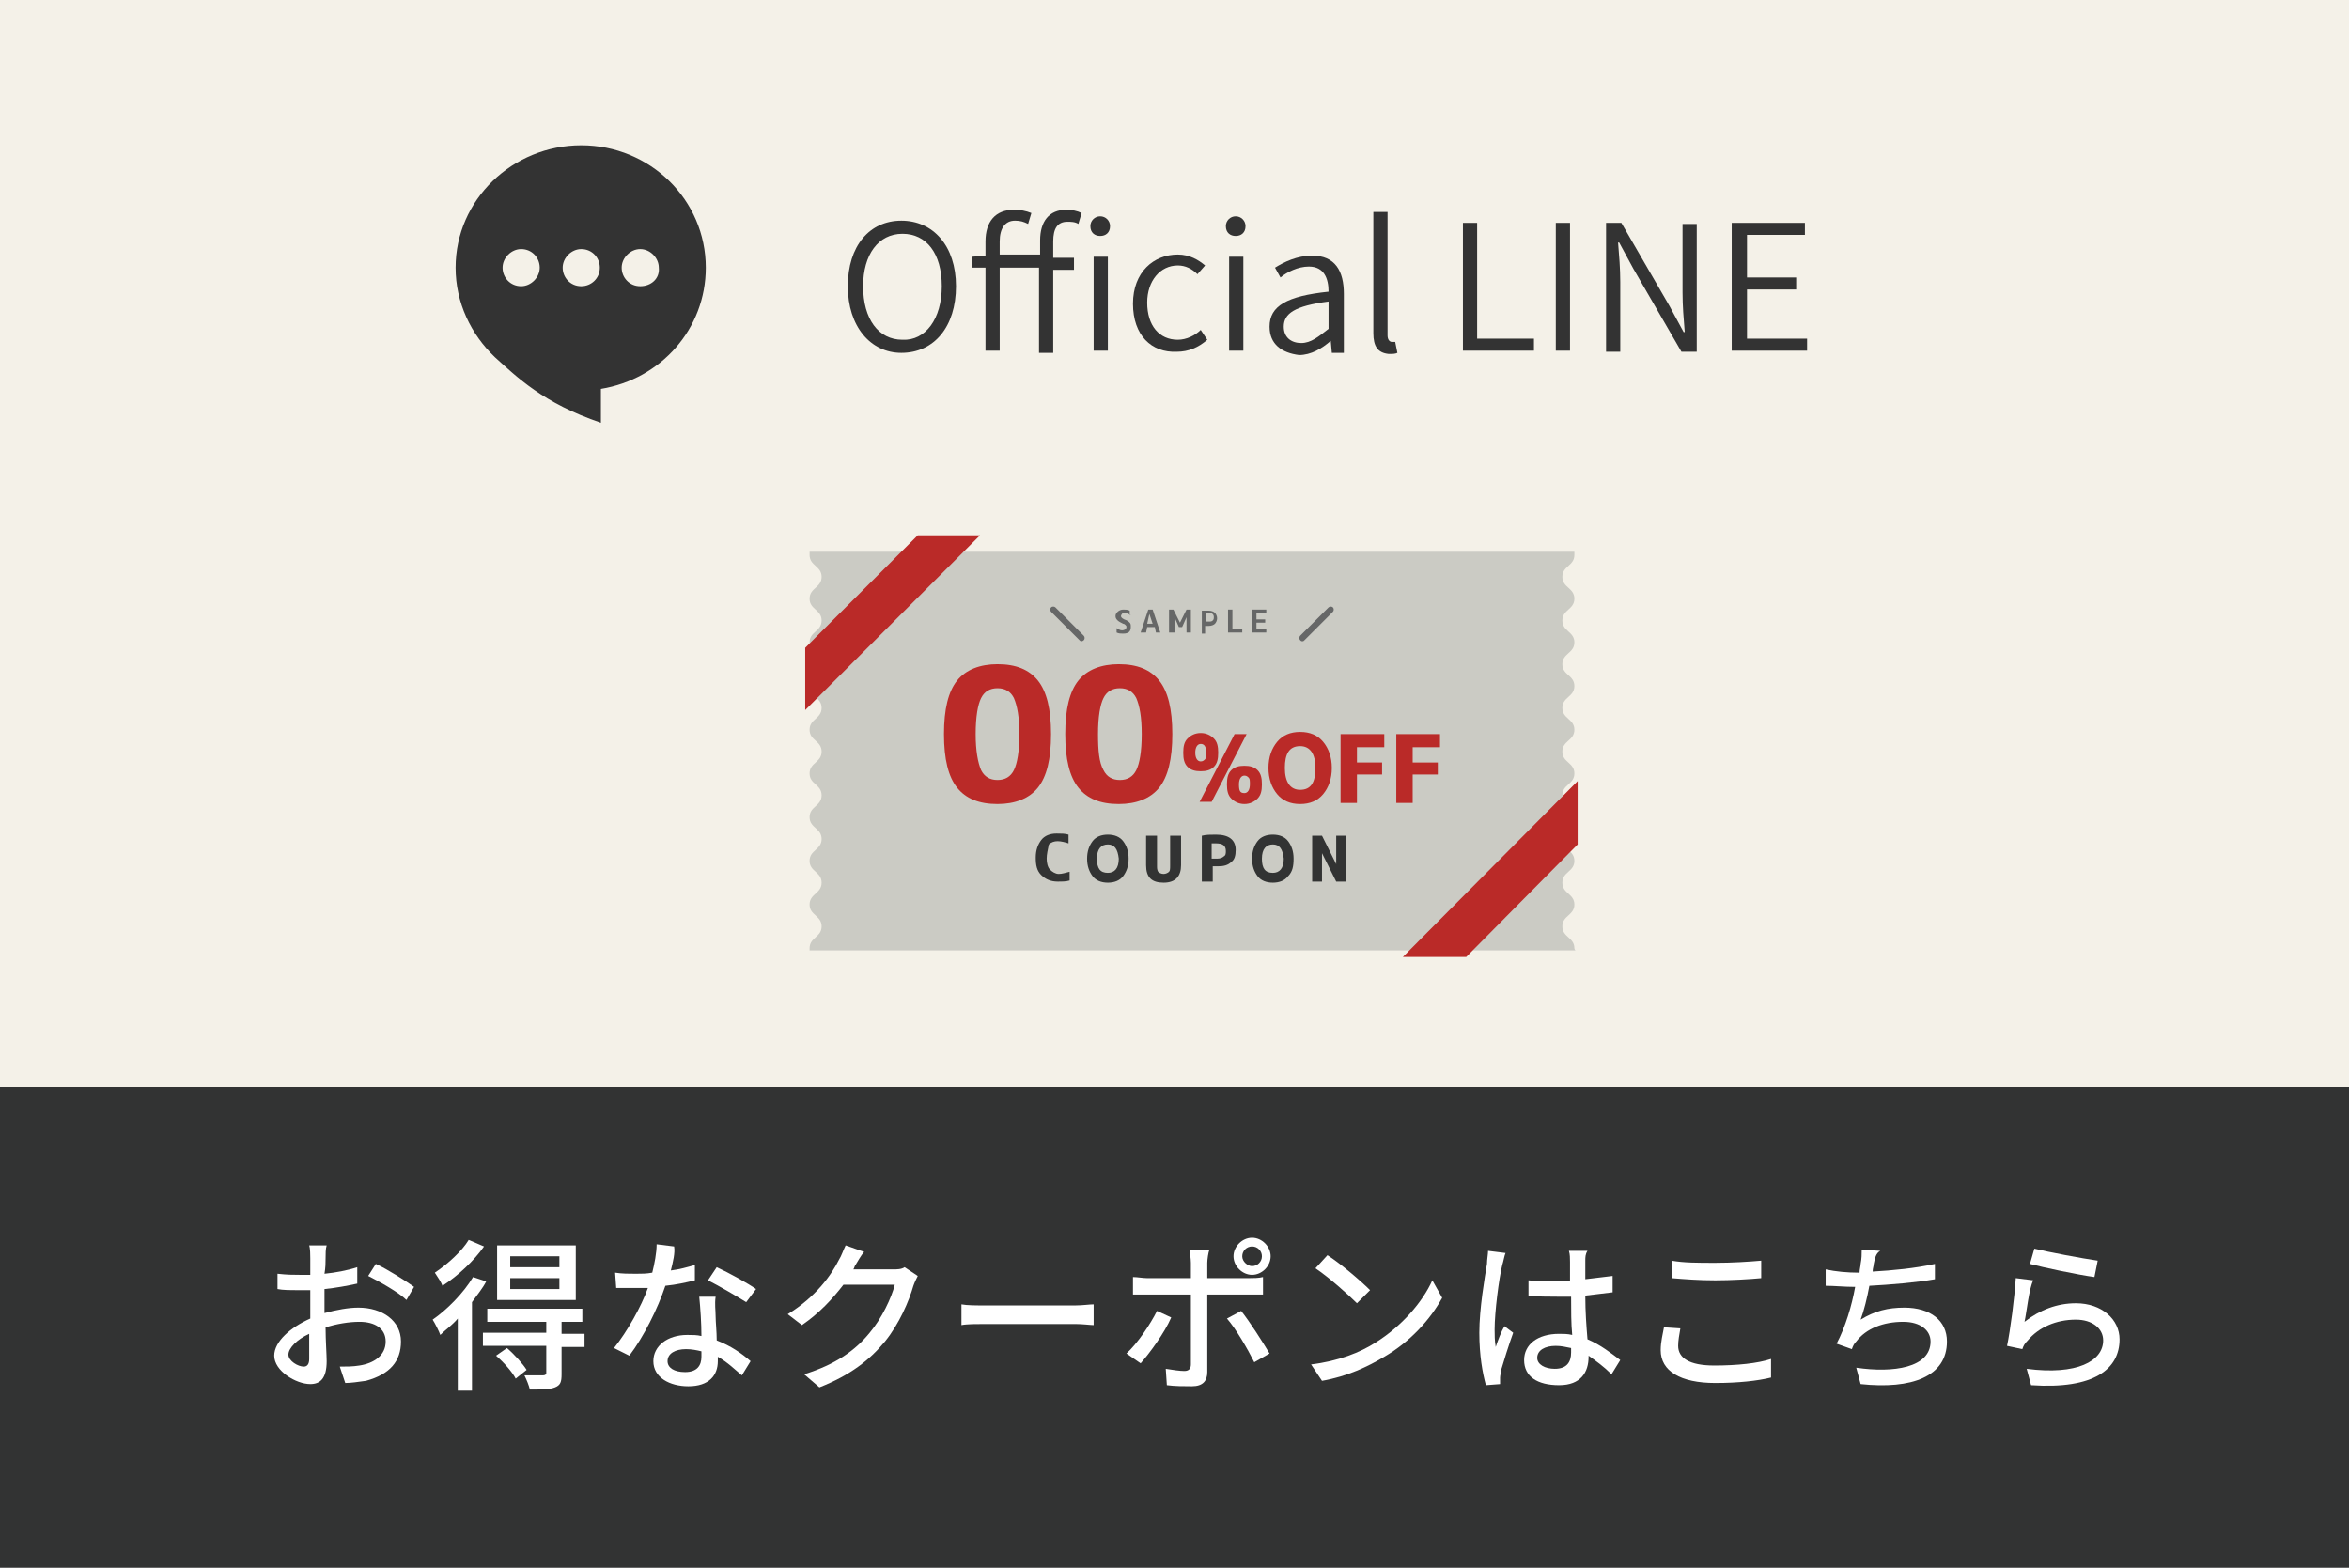 <?xml version="1.0" encoding="UTF-8"?>
<!-- Generator: Adobe Illustrator 27.9.0, SVG Export Plug-In . SVG Version: 6.00 Build 0)  -->
<svg xmlns="http://www.w3.org/2000/svg" xmlns:xlink="http://www.w3.org/1999/xlink" version="1.1" id="レイヤー_1" x="0px" y="0px" viewBox="0 0 215 143.5" style="enable-background:new 0 0 215 143.5;" xml:space="preserve">
<rect x="0" y="0" width="215" height="143.5" fill="#808080" stroke="none"/>
<style type="text/css">
	.st0{fill-rule:evenodd;clip-rule:evenodd;fill:#F4F1E8;}
	.st1{fill:#CBCBC4;}
	.st2{fill:#BA2A28;}
	.st3{fill:#666767;}
	.st4{fill:#323333;}
	.st5{fill:#333333;}
	.st6{fill:#FFFFFF;}
</style>
<rect class="st0" width="215" height="143"></rect>
<g>
	<path class="st1" d="M144.1,86.8c0-1-1.1-1-1.1-2c0-1,1.1-1,1.1-2c0-1-1.1-1-1.1-2c0-1,1.1-1,1.1-2c0-1-1.1-1-1.1-2   c0-1,1.1-1,1.1-2c0-1-1.1-1-1.1-2c0-1,1.1-1,1.1-2c0-1-1.1-1-1.1-2c0-1,1.1-1,1.1-2c0-1-1.1-1-1.1-2c0-1,1.1-1,1.1-2   c0-1-1.1-1-1.1-2c0-1,1.1-1,1.1-2c0-1-1.1-1-1.1-2c0-1,1.1-1,1.1-2c0-1-1.1-1-1.1-2c0-1,1.1-1,1.1-2c0-0.1,0-0.2,0-0.3h-70   c0,0.1,0,0.2,0,0.3c0,1,1.1,1,1.1,2c0,1-1.1,1-1.1,2c0,1,1.1,1,1.1,2c0,1-1.1,1-1.1,2c0,1,1.1,1,1.1,2c0,1-1.1,1-1.1,2   c0,1,1.1,1,1.1,2c0,1-1.1,1-1.1,2c0,1,1.1,1,1.1,2c0,1-1.1,1-1.1,2c0,1,1.1,1,1.1,2c0,1-1.1,1-1.1,2s1.1,1,1.1,2c0,1-1.1,1-1.1,2   c0,1,1.1,1,1.1,2c0,1-1.1,1-1.1,2c0,1,1.1,1,1.1,2c0,1-1.1,1-1.1,2c0,0.1,0,0.2,0,0.2h70.1C144.1,86.9,144.1,86.8,144.1,86.8z"></path>
	<polygon class="st2" points="73.7,59.3 73.7,65 89.7,49 84,49  "></polygon>
	<polygon class="st2" points="144.4,77.3 144.4,71.5 128.4,87.6 134.2,87.6  "></polygon>
	<g>
		<path class="st3" d="M103.5,56.3c-0.2-0.1-0.4-0.2-0.6-0.2c-0.1,0-0.2,0-0.2,0.1c0,0-0.1,0.1-0.1,0.2c0,0.1,0.1,0.2,0.3,0.3    c0.3,0.1,0.4,0.2,0.5,0.3c0.1,0.1,0.1,0.2,0.1,0.4c0,0.4-0.2,0.6-0.7,0.6c-0.2,0-0.4,0-0.6-0.1v-0.4c0.2,0.1,0.3,0.2,0.5,0.2    c0.2,0,0.4-0.1,0.4-0.3c0-0.1,0-0.1-0.1-0.2c0,0-0.1-0.1-0.2-0.1c-0.2-0.1-0.4-0.2-0.5-0.3c-0.1-0.1-0.2-0.2-0.2-0.4    c0-0.2,0.1-0.3,0.2-0.4c0.1-0.1,0.3-0.2,0.5-0.2c0.2,0,0.4,0,0.6,0.1V56.3z"></path>
		<path class="st3" d="M104.4,57.9l0.7-2.1h0.4l0.7,2.1h-0.4l-0.1-0.5h-0.7l-0.1,0.5H104.4z M105,57.1h0.5l-0.3-0.9h0L105,57.1z"></path>
		<path class="st3" d="M108.6,56.5L108.6,56.5l-0.4,0.9h-0.3l-0.4-0.9h0v1.4H107v-2.1h0.4l0.6,1.2h0l0.6-1.2h0.4v2.1h-0.4V56.5z"></path>
		<path class="st3" d="M110,55.9c0.2,0,0.4,0,0.6,0c0.3,0,0.5,0.1,0.6,0.2c0.1,0.1,0.2,0.3,0.2,0.5c0,0.2-0.1,0.4-0.2,0.5    c-0.1,0.1-0.3,0.2-0.6,0.2c-0.1,0-0.2,0-0.3,0v0.7H110V55.9z M110.4,56.9c0.1,0,0.2,0,0.2,0c0.2,0,0.3,0,0.4-0.1    c0.1-0.1,0.1-0.2,0.1-0.3c0-0.3-0.2-0.4-0.5-0.4c-0.1,0-0.2,0-0.2,0V56.9z"></path>
		<path class="st3" d="M112.8,55.8v1.8h0.9v0.3h-1.3v-2.1H112.8z"></path>
		<path class="st3" d="M115,56.2v0.5h0.8V57H115v0.6h0.9v0.3h-1.3v-2.1h1.3v0.3H115z"></path>
	</g>
	<path class="st2" d="M87.6,62.3c0.8-1,2.1-1.5,3.7-1.5c1.7,0,2.9,0.5,3.7,1.5c0.8,1,1.2,2.6,1.2,4.9c0,2.3-0.4,3.9-1.2,4.9   c-0.8,1-2.1,1.5-3.7,1.5c-1.7,0-2.9-0.5-3.7-1.5c-0.8-1-1.2-2.6-1.2-4.9C86.4,64.9,86.8,63.3,87.6,62.3z M89.8,70.5   c0.3,0.6,0.8,0.9,1.5,0.9c0.7,0,1.2-0.3,1.5-0.9c0.3-0.6,0.5-1.7,0.5-3.3c0-1.6-0.2-2.6-0.5-3.3C92.5,63.3,92,63,91.3,63   c-0.7,0-1.2,0.3-1.5,0.9c-0.3,0.6-0.5,1.7-0.5,3.3C89.3,68.7,89.5,69.8,89.8,70.5z"></path>
	<path class="st2" d="M98.7,62.3c0.8-1,2.1-1.5,3.7-1.5c1.7,0,2.9,0.5,3.7,1.5c0.8,1,1.2,2.6,1.2,4.9c0,2.3-0.4,3.9-1.2,4.9   c-0.8,1-2.1,1.5-3.7,1.5c-1.7,0-2.9-0.5-3.7-1.5c-0.8-1-1.2-2.6-1.2-4.9C97.5,64.9,97.9,63.3,98.7,62.3z M101,70.5   c0.3,0.6,0.8,0.9,1.5,0.9c0.7,0,1.2-0.3,1.5-0.9c0.3-0.6,0.5-1.7,0.5-3.3c0-1.6-0.2-2.6-0.5-3.3c-0.3-0.6-0.8-0.9-1.5-0.9   c-0.7,0-1.2,0.3-1.5,0.9c-0.3,0.6-0.5,1.7-0.5,3.3C100.5,68.7,100.6,69.8,101,70.5z"></path>
	<path class="st2" d="M108.7,67.6c0.3-0.3,0.7-0.5,1.2-0.5c0.5,0,0.9,0.2,1.2,0.5c0.3,0.3,0.4,0.7,0.4,1.3s-0.1,1-0.4,1.3   c-0.3,0.3-0.7,0.4-1.2,0.4c-0.5,0-0.9-0.1-1.2-0.4c-0.3-0.3-0.4-0.7-0.4-1.3S108.4,67.9,108.7,67.6z M109.9,69.7   c0.2,0,0.3-0.1,0.4-0.2c0.1-0.1,0.1-0.3,0.1-0.6c0-0.6-0.2-0.8-0.5-0.8c-0.3,0-0.5,0.3-0.5,0.8C109.4,69.4,109.6,69.7,109.9,69.7z    M113,67.2h1.1l-3.2,6.2h-1.1L113,67.2z M112.7,70.5c0.3-0.3,0.7-0.4,1.2-0.4c0.5,0,0.9,0.1,1.2,0.4c0.3,0.3,0.4,0.7,0.4,1.3   s-0.1,1-0.4,1.3c-0.3,0.3-0.7,0.5-1.2,0.5c-0.5,0-0.9-0.2-1.2-0.5c-0.3-0.3-0.4-0.7-0.4-1.3S112.4,70.8,112.7,70.5z M113.9,72.6   c0.3,0,0.5-0.3,0.5-0.8c0-0.3,0-0.5-0.1-0.6c-0.1-0.1-0.2-0.2-0.4-0.2c-0.3,0-0.5,0.3-0.5,0.8C113.4,72.4,113.5,72.6,113.9,72.6z"></path>
	<path class="st2" d="M121.1,72.7c-0.5,0.6-1.2,0.9-2.1,0.9c-0.9,0-1.6-0.3-2.1-0.9c-0.5-0.6-0.8-1.4-0.8-2.4c0-1,0.3-1.8,0.8-2.4   c0.5-0.6,1.2-0.9,2.1-0.9c0.9,0,1.6,0.3,2.1,0.9c0.5,0.6,0.8,1.4,0.8,2.4C121.9,71.3,121.6,72.1,121.1,72.7z M119,68.3   c-1,0-1.4,0.7-1.4,2c0,1.3,0.5,2,1.4,2c1,0,1.4-0.7,1.4-2C120.4,69,119.9,68.3,119,68.3z"></path>
	<path class="st2" d="M122.8,67.2h3.9v1.2h-2.5v1.4h2.3v1.1h-2.3v2.6h-1.5V67.2z"></path>
	<path class="st2" d="M127.9,67.2h3.9v1.2h-2.5v1.4h2.3v1.1h-2.3v2.6h-1.5V67.2z"></path>
	<g>
		<path class="st4" d="M95.8,78.6c0,0.4,0.1,0.8,0.3,1c0.2,0.2,0.5,0.4,0.8,0.4c0.3,0,0.6-0.1,1-0.2v0.8c-0.3,0.1-0.7,0.1-1.1,0.1    c-0.6,0-1.1-0.2-1.5-0.6c-0.4-0.4-0.5-0.9-0.5-1.6c0-0.7,0.2-1.2,0.5-1.6c0.3-0.4,0.8-0.6,1.4-0.6c0.4,0,0.8,0,1.1,0.1v0.8    c-0.3-0.1-0.7-0.2-1-0.2c-0.3,0-0.6,0.1-0.8,0.3C95.9,77.8,95.8,78.2,95.8,78.6z"></path>
		<path class="st4" d="M102.8,80.2c-0.3,0.4-0.8,0.6-1.4,0.6c-0.6,0-1.1-0.2-1.4-0.6c-0.3-0.4-0.5-0.9-0.5-1.6    c0-0.7,0.2-1.2,0.5-1.6c0.3-0.4,0.8-0.6,1.4-0.6c0.6,0,1.1,0.2,1.4,0.6c0.3,0.4,0.5,0.9,0.5,1.6C103.3,79.3,103.1,79.8,102.8,80.2    z M101.4,77.3c-0.6,0-1,0.4-1,1.3c0,0.9,0.3,1.3,1,1.3c0.6,0,1-0.4,1-1.3C102.3,77.7,102,77.3,101.4,77.3z"></path>
		<path class="st4" d="M105.9,76.5v2.7c0,0.3,0,0.4,0.1,0.6c0.1,0.1,0.3,0.2,0.5,0.2c0.2,0,0.4-0.1,0.5-0.2c0.1-0.1,0.1-0.3,0.1-0.6    v-2.7h1v2.7c0,1-0.5,1.6-1.6,1.6s-1.6-0.5-1.6-1.6v-2.7H105.9z"></path>
		<path class="st4" d="M110,76.5c0.4-0.1,0.8-0.1,1.3-0.1c1.2,0,1.8,0.5,1.8,1.4c0,0.5-0.1,0.9-0.4,1.1c-0.3,0.3-0.7,0.4-1.2,0.4    c-0.1,0-0.3,0-0.5,0v1.4h-1V76.5z M111,78.6c0.1,0,0.2,0,0.4,0c0.3,0,0.5-0.1,0.6-0.2c0.2-0.1,0.2-0.3,0.2-0.5    c0-0.5-0.3-0.7-0.9-0.7c-0.1,0-0.2,0-0.4,0V78.6z"></path>
		<path class="st4" d="M117.9,80.2c-0.3,0.4-0.8,0.6-1.4,0.6c-0.6,0-1.1-0.2-1.4-0.6c-0.3-0.4-0.5-0.9-0.5-1.6    c0-0.7,0.2-1.2,0.5-1.6c0.3-0.4,0.8-0.6,1.4-0.6c0.6,0,1.1,0.2,1.4,0.6c0.3,0.4,0.5,0.9,0.5,1.6C118.4,79.3,118.3,79.8,117.9,80.2    z M116.5,77.3c-0.6,0-1,0.4-1,1.3c0,0.9,0.3,1.3,1,1.3c0.6,0,1-0.4,1-1.3C117.4,77.7,117.1,77.3,116.5,77.3z"></path>
		<path class="st4" d="M120.1,80.7v-4.2h0.9l1.3,2.6h0v-2.6h0.9v4.2h-0.9l-1.3-2.6h0v2.6H120.1z"></path>
	</g>
	<g>
		<g>
			<path class="st3" d="M119.2,58.7c-0.1,0-0.1,0-0.2-0.1c-0.1-0.1-0.1-0.3,0-0.4l2.6-2.6c0.1-0.1,0.3-0.1,0.4,0     c0.1,0.1,0.1,0.3,0,0.4l-2.6,2.6C119.3,58.7,119.3,58.7,119.2,58.7z"></path>
		</g>
		<g>
			<path class="st3" d="M99,58.7c-0.1,0-0.1,0-0.2-0.1l-2.6-2.6c-0.1-0.1-0.1-0.3,0-0.4s0.3-0.1,0.4,0l2.6,2.6     c0.1,0.1,0.1,0.3,0,0.4C99.1,58.7,99,58.7,99,58.7z"></path>
		</g>
	</g>
</g>
<g>
	<path class="st5" d="M77.6,26.2c0-3.7,2-6,4.9-6c2.9,0,5,2.3,5,6c0,3.7-2,6.1-5,6.1C79.7,32.3,77.6,29.9,77.6,26.2z M86.2,26.2   c0-3-1.4-4.8-3.6-4.8c-2.2,0-3.6,1.9-3.6,4.8c0,3,1.4,4.9,3.6,4.9C84.7,31.2,86.2,29.2,86.2,26.2z"></path>
	<path class="st5" d="M95.2,24.5h-3.7v7.6h-1.3v-7.6H89v-1l1.2-0.1v-1.3c0-1.8,0.9-2.9,2.6-2.9c0.6,0,1.1,0.1,1.6,0.3l-0.3,1   c-0.4-0.2-0.7-0.3-1.2-0.3c-0.9,0-1.4,0.7-1.4,1.9v1.2h3.7V22c0-1.7,0.8-2.8,2.4-2.8c0.5,0,1,0.1,1.4,0.3l-0.3,1   c-0.3-0.2-0.7-0.2-1-0.2c-0.9,0-1.3,0.6-1.3,1.8v1.5h1.9v1.1h-1.9v7.6h-1.3V24.5z M99.8,20.7c0-0.5,0.4-0.9,0.9-0.9   c0.5,0,0.9,0.4,0.9,0.9c0,0.6-0.4,0.9-0.9,0.9C100.2,21.6,99.8,21.3,99.8,20.7z M100.1,23.5h1.3v8.6h-1.3V23.5z"></path>
	<path class="st5" d="M103.7,27.8c0-2.9,1.9-4.5,4.1-4.5c1.1,0,1.9,0.5,2.5,1l-0.7,0.8c-0.5-0.5-1.1-0.8-1.8-0.8   c-1.6,0-2.8,1.4-2.8,3.4c0,2.1,1.1,3.4,2.8,3.4c0.8,0,1.6-0.4,2.1-0.9l0.6,0.9c-0.8,0.7-1.7,1.1-2.8,1.1   C105.4,32.3,103.7,30.7,103.7,27.8z"></path>
	<path class="st5" d="M112.2,20.7c0-0.5,0.4-0.9,0.9-0.9c0.5,0,0.9,0.4,0.9,0.9c0,0.6-0.4,0.9-0.9,0.9   C112.6,21.6,112.2,21.3,112.2,20.7z M112.5,23.5h1.3v8.6h-1.3V23.5z"></path>
	<path class="st5" d="M116.2,29.9c0-1.9,1.6-2.8,5.4-3.2c0-1.2-0.4-2.3-1.8-2.3c-1,0-2,0.5-2.6,1l-0.5-0.9c0.8-0.5,2-1.1,3.4-1.1   c2.1,0,2.9,1.4,2.9,3.5v5.4h-1.1l-0.1-1.1h0c-0.8,0.7-1.8,1.3-2.9,1.3C117.3,32.3,116.2,31.5,116.2,29.9z M121.6,30.1v-2.5   c-3.1,0.4-4.1,1.1-4.1,2.3c0,1,0.7,1.5,1.6,1.5S120.7,30.8,121.6,30.1z"></path>
	<path class="st5" d="M125.7,30.5V19.4h1.3v11.3c0,0.4,0.2,0.6,0.4,0.6c0.1,0,0.1,0,0.3,0l0.2,1c-0.2,0.1-0.4,0.1-0.8,0.1   C126.1,32.3,125.7,31.7,125.7,30.5z"></path>
	<path class="st5" d="M133.9,20.4h1.3V31h5.2v1.1h-6.5V20.4z"></path>
	<path class="st5" d="M142.4,20.4h1.3v11.7h-1.3V20.4z"></path>
	<path class="st5" d="M147,20.4h1.4l4.4,7.6l1.3,2.4h0.1c-0.1-1.2-0.2-2.4-0.2-3.6v-6.3h1.3v11.7h-1.4l-4.4-7.6l-1.3-2.4h-0.1   c0.1,1.2,0.2,2.4,0.2,3.6v6.4H147V20.4z"></path>
	<path class="st5" d="M158.5,20.4h6.7v1.1h-5.3v3.9h4.5v1.1h-4.5V31h5.5v1.1h-6.9V20.4z"></path>
</g>
<g>
	<path class="st5" d="M53.2,13.3c-6.3,0-11.5,5-11.5,11.2c0,3.2,1.4,6.1,3.6,8.2l0,0c2,1.8,4.4,4.2,9.7,6v-3.1   c5.5-0.9,9.6-5.5,9.6-11.1C64.6,18.3,59.5,13.3,53.2,13.3z M58.6,26.2c-1,0-1.7-0.8-1.7-1.7c0-0.9,0.8-1.7,1.7-1.7s1.7,0.8,1.7,1.7   C60.4,25.5,59.6,26.2,58.6,26.2z M53.2,26.2c-1,0-1.7-0.8-1.7-1.7c0-0.9,0.8-1.7,1.7-1.7c1,0,1.7,0.8,1.7,1.7   C54.9,25.5,54.1,26.2,53.2,26.2z M49.4,24.5c0,0.9-0.8,1.7-1.7,1.7c-1,0-1.7-0.8-1.7-1.7c0-0.9,0.8-1.7,1.7-1.7   C48.7,22.8,49.4,23.6,49.4,24.5z"></path>
</g>
<rect x="0" y="99.5" class="st4" width="215" height="44"></rect>
<g>
	<path class="st6" d="M29.8,115.2c0,0.4,0,0.8-0.1,1.4c1-0.1,2.1-0.3,3-0.6l0,1.5c-0.9,0.2-2,0.4-3,0.5c0,0.6,0,1.2,0,1.7   c0,0.2,0,0.3,0,0.5c1.1-0.3,2.2-0.5,3.1-0.5c2.2,0,3.9,1.2,3.9,3.1c0,1.8-1,3-3.2,3.6c-0.7,0.1-1.4,0.2-1.9,0.2l-0.5-1.5   c0.6,0,1.2,0,1.8-0.1c1.3-0.2,2.4-0.9,2.4-2.2c0-1.2-1-1.8-2.4-1.8c-1,0-2.1,0.2-3.1,0.5c0,1.2,0.1,2.5,0.1,3.1   c0,1.6-0.6,2.1-1.5,2.1c-1.3,0-3.3-1.2-3.3-2.6c0-1.3,1.5-2.6,3.3-3.4c0-0.3,0-0.6,0-0.9c0-0.5,0-1.1,0-1.7c-0.4,0-0.7,0-1,0   c-0.9,0-1.5,0-2-0.1l0-1.4c0.9,0.1,1.4,0.1,2,0.1c0.3,0,0.7,0,1,0c0-0.7,0-1.2,0-1.5c0-0.3,0-0.9-0.1-1.2h1.6   C29.8,114.3,29.8,114.8,29.8,115.2z M27.8,125.1c0.3,0,0.5-0.2,0.5-0.7c0-0.5,0-1.4,0-2.3c-1.1,0.5-1.9,1.3-1.9,1.9   C26.4,124.6,27.3,125.1,27.8,125.1z M37.9,117.8l-0.7,1.2c-0.7-0.7-2.5-1.7-3.5-2.2l0.7-1.1C35.5,116.2,37.2,117.3,37.9,117.8z"></path>
	<path class="st6" d="M44.5,117.3c-0.3,0.6-0.8,1.2-1.3,1.9v8.1h-1.3v-6.6c-0.5,0.6-1.1,1-1.6,1.5c-0.1-0.3-0.5-1.1-0.7-1.4   c1.3-0.9,2.8-2.4,3.7-3.9L44.5,117.3z M44.3,114.1c-0.9,1.3-2.4,2.7-3.8,3.6c-0.1-0.3-0.5-0.9-0.7-1.2c1.2-0.8,2.5-2,3.1-3   L44.3,114.1z M53.5,123.3h-2.1v2.5c0,0.7-0.1,1-0.6,1.2c-0.5,0.2-1.2,0.2-2.3,0.2c-0.1-0.4-0.3-0.9-0.5-1.3c0.8,0,1.5,0,1.7,0   c0.2,0,0.3-0.1,0.3-0.2v-2.5h-5.8v-1.2H50V121h-5.4v-1.2h8.7v1.2h-1.9v1.1h2.1V123.3z M46.4,123.4c0.7,0.6,1.5,1.5,1.8,2l-1,0.8   c-0.3-0.6-1.1-1.5-1.8-2.1L46.4,123.4z M52.7,119h-7.2v-5h7.2V119z M51.2,115h-4.5v1h4.5V115z M51.2,117h-4.5v1h4.5V117z"></path>
	<path class="st6" d="M61.4,116.3c0.8-0.1,1.5-0.3,2.2-0.5l0,1.4c-0.8,0.2-1.7,0.4-2.7,0.5c-0.7,2.1-2,4.7-3.3,6.4l-1.4-0.7   c1.2-1.5,2.5-3.8,3.1-5.5c-0.4,0-0.7,0-1.1,0c-0.6,0-1.2,0-1.8,0l-0.1-1.4c0.6,0.1,1.3,0.1,1.9,0.1c0.5,0,1,0,1.5-0.1   c0.2-0.8,0.4-1.8,0.4-2.6l1.6,0.2C61.8,114.7,61.6,115.5,61.4,116.3z M65.5,120.5c0,0.5,0.1,1.4,0.1,2.2c1.3,0.5,2.3,1.2,3.1,1.9   l-0.8,1.3c-0.6-0.5-1.3-1.2-2.2-1.7c0,0.2,0,0.3,0,0.4c0,1.3-0.8,2.3-2.7,2.3c-1.7,0-3.2-0.8-3.2-2.3c0-1.4,1.3-2.4,3.1-2.4   c0.5,0,0.9,0,1.3,0.1c0-1.2-0.1-2.6-0.2-3.6h1.5C65.4,119.4,65.5,119.9,65.5,120.5z M62.7,125.6c1.1,0,1.5-0.6,1.5-1.4   c0-0.1,0-0.3,0-0.5c-0.4-0.1-0.9-0.2-1.4-0.2c-1,0-1.7,0.4-1.7,1.1C61.1,125.2,61.7,125.6,62.7,125.6z M64.8,117.2l0.8-1.2   c1.1,0.5,2.9,1.5,3.6,2l-0.9,1.2C67.5,118.7,65.8,117.7,64.8,117.2z"></path>
	<path class="st6" d="M78.3,115.8c-0.1,0.1-0.1,0.3-0.2,0.4h3.6c0.4,0,0.8,0,1.1-0.2l1.2,0.8c-0.1,0.2-0.3,0.6-0.4,0.9   c-0.4,1.4-1.3,3.5-2.6,5.1c-1.4,1.7-3.2,3.1-6,4.2l-1.4-1.2c2.9-0.9,4.7-2.2,6-3.8c1.1-1.3,2-3.2,2.3-4.4h-4.7   c-1,1.3-2.2,2.6-3.8,3.7l-1.3-1c2.6-1.6,4-3.6,4.7-5c0.2-0.3,0.4-0.9,0.6-1.3l1.7,0.6C78.8,114.9,78.5,115.5,78.3,115.8z"></path>
	<path class="st6" d="M90.2,119.5h8.2c0.7,0,1.3-0.1,1.7-0.1v1.9c-0.3,0-1-0.1-1.7-0.1h-8.2c-0.8,0-1.7,0-2.2,0.1v-1.9   C88.5,119.5,89.4,119.5,90.2,119.5z"></path>
	<path class="st6" d="M104.4,124.8l-1.3-0.9c1-0.9,2.2-2.7,2.8-3.9l1.3,0.6C106.6,122,105.2,123.9,104.4,124.8z M110.5,115.6v1.4   h3.8c0.4,0,0.9,0,1.3-0.1v1.6c-0.4,0-0.9,0-1.3,0h-3.8v7.1c0,0.8-0.4,1.3-1.4,1.3c-0.7,0-1.6,0-2.3-0.1l-0.1-1.5   c0.6,0.1,1.3,0.2,1.7,0.2c0.4,0,0.6-0.2,0.6-0.6v-6.4h-4c-0.5,0-0.9,0-1.3,0v-1.6c0.4,0,0.9,0.1,1.3,0.1h4v-1.4   c0-0.4-0.1-0.9-0.1-1.2h1.8C110.6,114.6,110.5,115.3,110.5,115.6z M116.2,123.9l-1.4,0.8c-0.6-1.2-1.7-3.1-2.5-4l1.3-0.7   C114.4,121,115.6,122.9,116.2,123.9z M114.6,113.3c0.9,0,1.7,0.8,1.7,1.7s-0.8,1.7-1.7,1.7c-0.9,0-1.7-0.8-1.7-1.7   S113.7,113.3,114.6,113.3z M114.6,115.9c0.5,0,0.9-0.4,0.9-0.9s-0.4-0.9-0.9-0.9c-0.5,0-0.9,0.4-0.9,0.9S114.2,115.9,114.6,115.9z"></path>
	<path class="st6" d="M125.9,122.9c2.4-1.5,4.3-3.7,5.2-5.7l0.9,1.6c-1.1,2-2.9,4-5.3,5.4c-1.5,0.9-3.4,1.8-5.7,2.2l-1-1.5   C122.5,124.6,124.5,123.8,125.9,122.9z M125.4,118.1l-1.2,1.2c-0.8-0.8-2.6-2.4-3.8-3.2l1.1-1.2   C122.6,115.6,124.5,117.2,125.4,118.1z"></path>
	<path class="st6" d="M137.5,115.8c-0.3,1.2-0.7,4.3-0.7,5.9c0,0.5,0,1,0.1,1.6c0.2-0.6,0.5-1.4,0.8-1.9l0.8,0.6   c-0.4,1.1-0.9,2.7-1.1,3.4c0,0.2-0.1,0.5-0.1,0.7c0,0.1,0,0.4,0,0.6l-1.3,0.1c-0.3-1.1-0.6-2.7-0.6-4.8c0-2.2,0.5-5.1,0.7-6.3   c0-0.4,0.1-0.9,0.1-1.2l1.6,0.2C137.7,114.9,137.6,115.5,137.5,115.8z M145.1,115.4c0,0.4,0,1,0,1.7c0.9-0.1,1.7-0.2,2.5-0.3v1.5   c-0.8,0.1-1.6,0.2-2.5,0.3c0,1.5,0.1,2.8,0.2,4c1.2,0.5,2.2,1.3,3,1.9l-0.8,1.3c-0.7-0.7-1.4-1.2-2.1-1.7c0,0,0,0,0,0.1   c0,1.4-0.7,2.6-2.7,2.6c-2,0-3.2-0.8-3.2-2.3c0-1.4,1.2-2.4,3.2-2.4c0.4,0,0.8,0,1.2,0.1c-0.1-1-0.1-2.3-0.1-3.5   c-0.4,0-0.8,0-1.3,0c-0.9,0-1.7,0-2.6-0.1l0-1.4c0.9,0.1,1.7,0.1,2.6,0.1c0.4,0,0.8,0,1.2,0v-1.8c0-0.3,0-0.7-0.1-1h1.7   C145.1,114.8,145.1,115.1,145.1,115.4z M142.3,125.3c1.1,0,1.5-0.6,1.5-1.5c0-0.1,0-0.3,0-0.4c-0.5-0.1-0.9-0.2-1.4-0.2   c-1,0-1.7,0.4-1.7,1.1C140.7,124.9,141.4,125.3,142.3,125.3z"></path>
	<path class="st6" d="M153.6,123.2c0,1.1,1,1.8,3.3,1.8c2.1,0,4-0.2,5.2-0.6l0,1.7c-1.2,0.3-3,0.5-5.1,0.5c-3.2,0-5-1.1-5-3   c0-0.8,0.2-1.5,0.3-2.1l1.5,0.1C153.7,122.2,153.6,122.7,153.6,123.2z M157,115.6c1.5,0,3.1-0.1,4.2-0.2v1.6   c-1,0.1-2.8,0.2-4.2,0.2c-1.5,0-2.8-0.1-4-0.2v-1.6C154.1,115.6,155.4,115.6,157,115.6z"></path>
	<path class="st6" d="M171.5,115.7c0,0.2-0.1,0.4-0.1,0.7c1.8-0.1,3.9-0.3,5.7-0.7l0,1.4c-1.7,0.3-4.1,0.5-6,0.6   c-0.2,1.1-0.5,2.3-0.8,3.1c1.3-0.8,2.5-1.1,4-1.1c2.4,0,3.9,1.2,3.9,3.1c0,3.2-3.2,4.4-7.9,3.9l-0.4-1.5c3.4,0.5,6.8,0,6.8-2.4   c0-1-0.9-1.8-2.5-1.8c-1.8,0-3.4,0.6-4.3,1.8c-0.2,0.2-0.3,0.4-0.4,0.7l-1.4-0.5c0.8-1.5,1.4-3.5,1.7-5.2c-1,0-1.9-0.1-2.7-0.1   v-1.5c0.9,0.2,2,0.3,3,0.3c0,0,0,0,0.1,0c0-0.3,0.1-0.6,0.1-0.8c0.1-0.5,0.1-0.9,0.1-1.3l1.7,0.1   C171.7,114.7,171.6,115.2,171.5,115.7z"></path>
	<path class="st6" d="M185.3,121c1.4-1.1,3-1.7,4.7-1.7c2.4,0,4,1.5,4,3.3c0,2.7-2.3,4.6-8.1,4.2l-0.4-1.5c4.6,0.6,7-0.7,7-2.6   c0-1.1-1-1.9-2.5-1.9c-1.8,0-3.4,0.7-4.4,1.9c-0.3,0.3-0.4,0.5-0.5,0.8l-1.4-0.3c0.3-1.4,0.7-4.5,0.8-6.2l1.6,0.2   C185.7,118,185.5,120.1,185.3,121z M192,115.4l-0.3,1.5c-1.5-0.2-4.8-0.9-5.9-1.2l0.4-1.4C187.4,114.6,190.6,115.2,192,115.4z"></path>
</g>
</svg>
